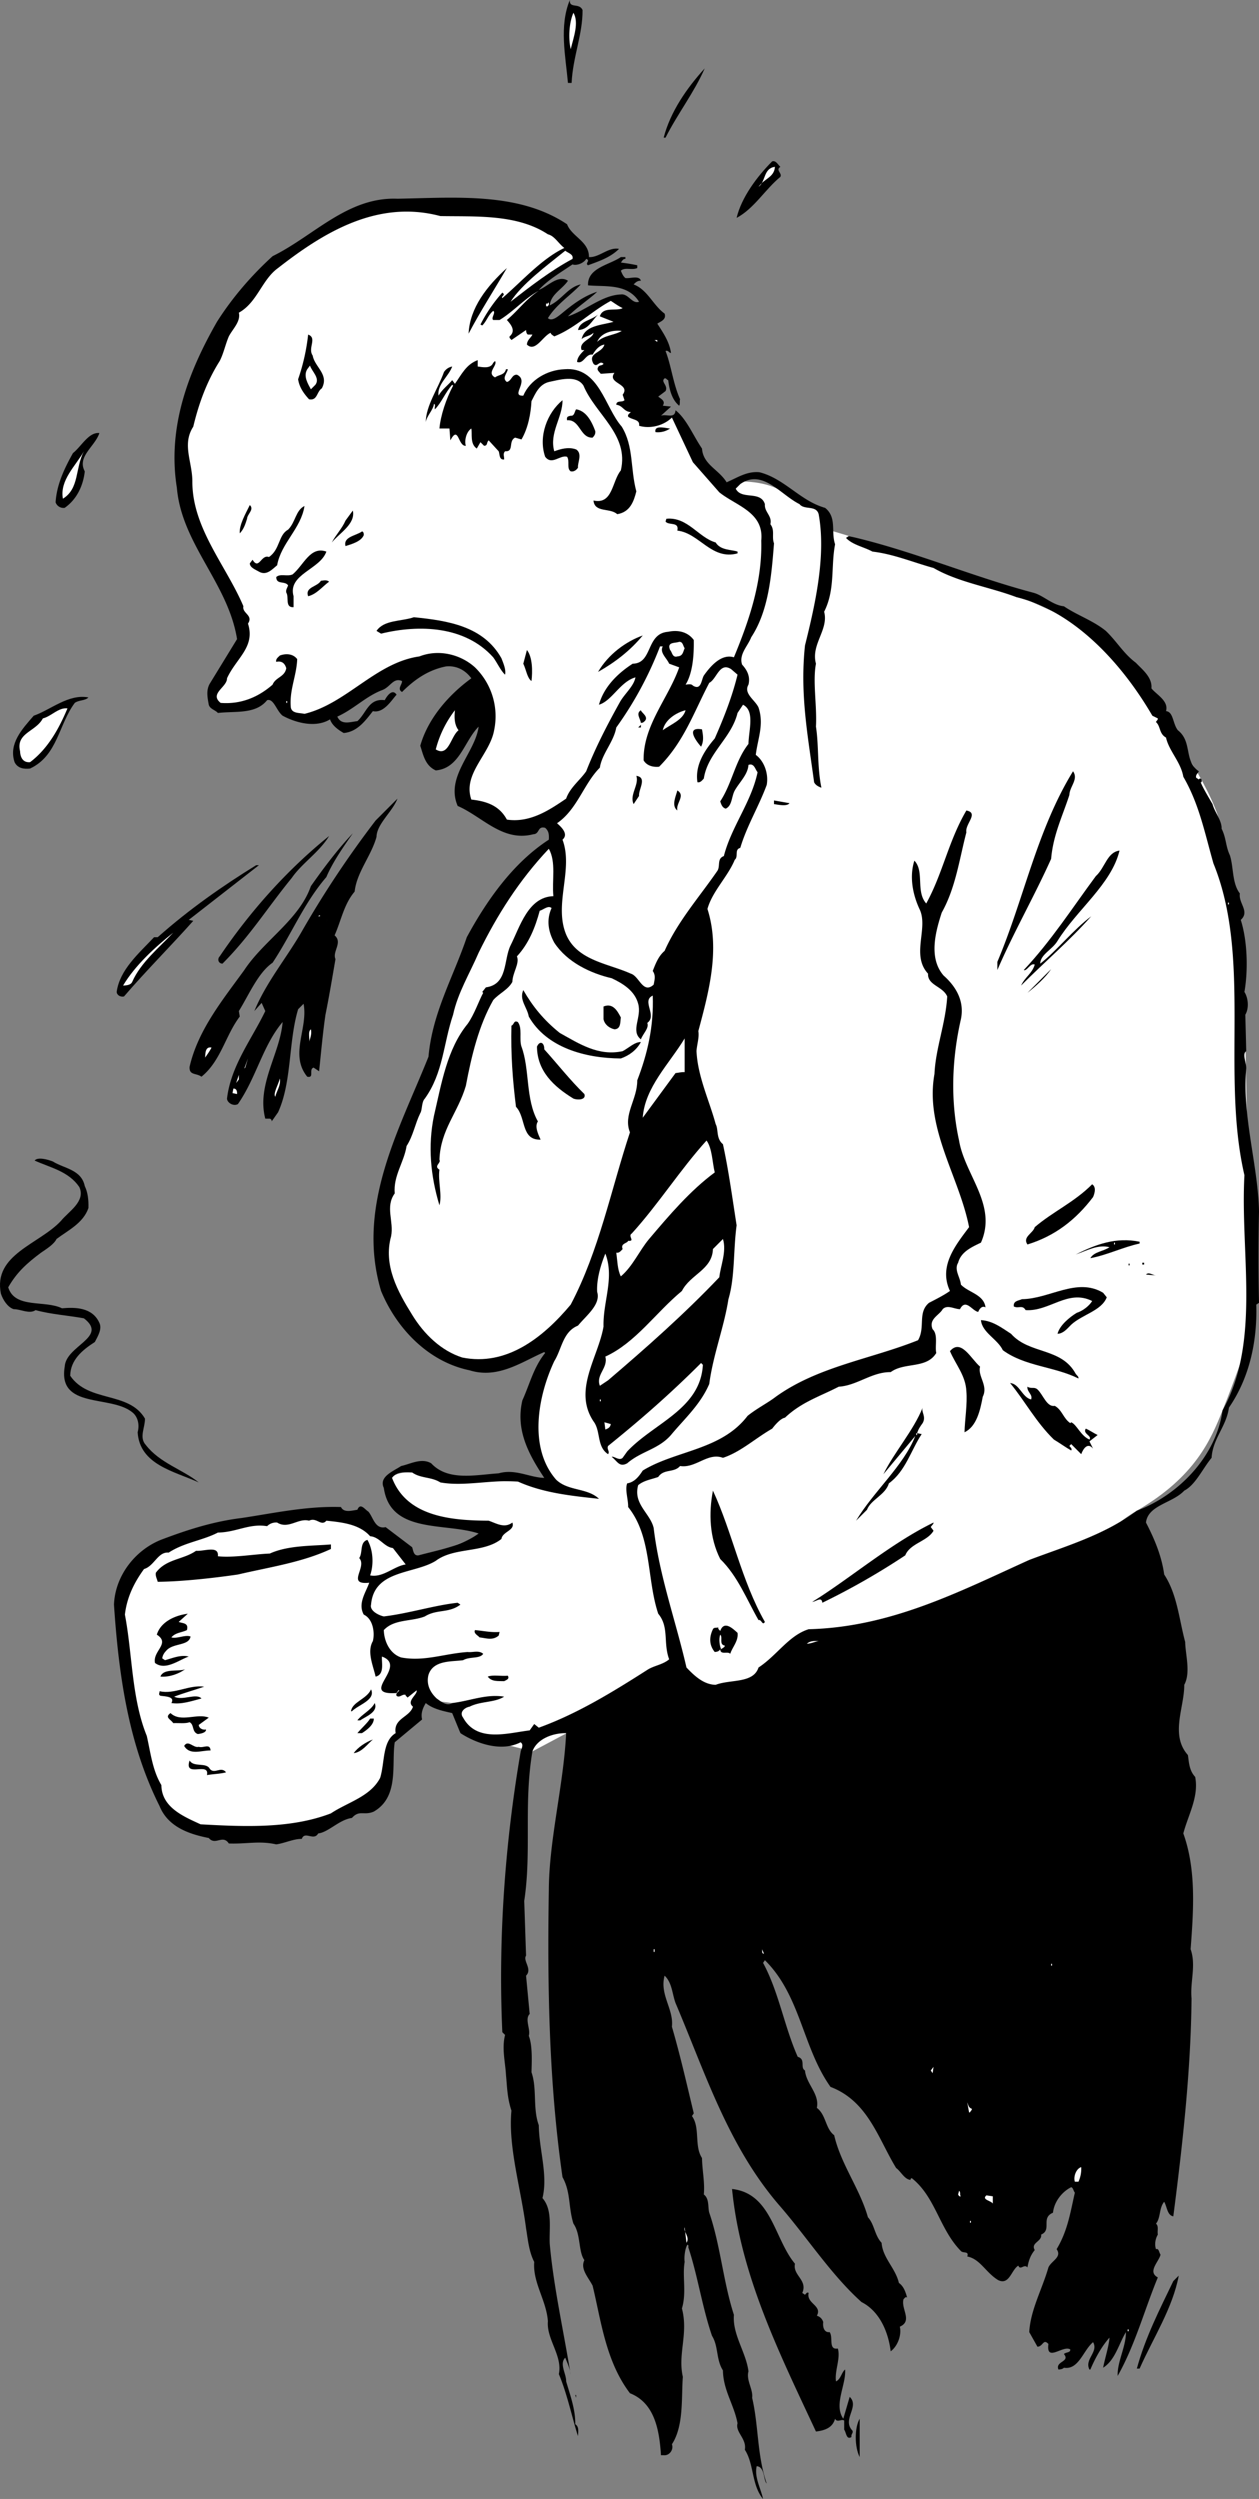 <svg xmlns="http://www.w3.org/2000/svg" width="138.1" height="274.098"><rect width="100%" height="100%" fill="#808080" stroke="none"/><path fill="#fff" d="M79.701 52.898s3.633-.53 6.098 1c2.535 1.47 4.703 1.801 4.703 1.801l.297 2.399s9.535 2.77 16 5.3c6.535 2.47 12.5 5.5 12.5 5.5s12.918 13.985 14.703 22c1.832 7.97 2.5 17.899 2.5 17.899l.297 15.101v23.5s-1.383 4.082-2.7 7.301c-1.265 3.168-2.98 7.281-9.398 11-6.367 3.668-10.402 12.7-10.402 12.7l-31.5 14.5-16.5-5-7.898 4.199-7.899-2-.902-3.301-6.098-.797-8.203-2.102 1-14 8.203 1.7 10.297-4-6.5-.5-5-2.2s-2.43-3.566 1.902-3.398c4.383.117 6.399.898 6.399.898l5.199.102 4 .598s-3.715-5.23-2.7-8.7c.985-3.53 3-7.5 3-7.5l5-26.5 13.602-67.5"/><path d="M63.9 1.098c.024 2.675-1.074 5.175-1.199 8H62.3c-.273-3.024-.973-6.223.203-9.098-.078.973 1.024.273 1.399 1.098"/><path fill="#fff" d="M62.6 5.398c-.274-1.226-.176-2.925.3-4 .626 1.075.024 2.676-.3 4"/><path d="M73.002 15.098H72.8c.727-2.825 2.527-5.426 4.5-7.598-1.172 2.672-2.973 4.973-4.297 7.598M85.6 18.297c-.574.375.226.676 0 1.101-1.676 1.375-2.875 3.477-4.801 4.5.527-2.226 2.227-4.523 3.902-6.199.426-.125.625.375.899.598"/><path fill="#fff" d="M85.002 18.297c-.078 1.176-1.176 1.277-1.8 2.203.824-.625.523-2.027 1.8-2.203"/><path d="M62.201 24.598c.524 1.375 2.426 1.875 2.399 3.601 1.125.074 2.125-1.125 3.3-.902-.976.976-2.273 1.375-3.398 1.8-.375-.222.324-.523-.203-.699-.273.477-1.074.774-1.5.602-1.273.875-2.672 1.672-3.7 2.797.927-.324 2.126-1.723 3.2-1-.672.976-1.875 1.476-2 2.703 1.328-.625 2.027-2.027 3.402-2.3-1.074 1.175-2.675 2.175-3.601 3.698.426.375 1.027-.125 1.5-.5 1.226-1.023 2.426-1.925 3.902-2.398-.676.672-2.176 1.672-3.203 2.7 1.926-.626 3.727-2.325 5.8-2.403.825-.125 1.227 1.078 2 .8-1.273-2.023-3.675-1.624-5.597-1.8-.078-1.922 2.324-2.223 3.598-3.098h.5v.2c-.274-.024-.375.273-.5.398.625.078 1.226.176 1.8.3v.301c-.574.274-1.374-.125-1.8.301.125.274.226.574.5.801.527.074 1.527-.328 1.699.297-.375-.024-.574.176-.797.402 1.524.574 2.125 2.274 3.399 3.2.226.675-.477.874-.801 1.101.625.973 1.324 1.973 1.5 3.2-.176.073-.274-.325-.598-.2.625 1.574.824 3.574 1.598 5.297-.074.176.027.476-.098.703-.777-.625-1.078-1.727-1.203-2.8-.172-.028-.172-.227-.398-.2-.477.375.425.773.101 1.398l-.8.602c.324.273.824.473.5 1l.898.098-1.098 1c.625-.223 1.524.375 1.598-.598 1.226.973 1.926 2.773 2.902 4.2.125 1.773 1.824 2.273 2.7 3.698 1.222-.523 2.222-1.226 3.597-1.101 2.727.676 4.527 3.176 7.203 3.902 1.324 1.074.625 2.574 1.098 4-.473 2.473.027 4.973-1.2 7.399.524 1.976-1.476 3.574-.898 5.699-.375 1.976.125 4.578 0 6.902.324 2.074.125 4.375.598 6.7-.375-.126-.676-.325-.801-.602-.672-5.024-1.574-9.625-1-15 1.125-4.524 2.328-9.824 1.5-14.399-.273-1.023-1.574-.425-2.098-1.101-2.074-1.024-4.074-3.922-6.5-2.2l-.5.5c.625 1.278 2.723.176 3.2 1.7-.075.875.824 1.277.601 2.203.524.672.125 1.375.399 2.098-.274 3.476-.575 7.375-2.5 10.3-.375.977-1.375 1.875-1 3 .523.575.925 1.274.699 2.2-.574.976.726 1.675 1.101 2.5.625 1.875-.074 3.375-.3 5.199.925.676 1.425 2.078 1.199 3.3-.875 2.376-2.176 4.477-2.899 6.903-.675.172-.175.973-.601 1.297-.774 1.875-2.473 3.476-3 5.402 1.426 4.473.125 9.176-1 13.399.125.675-.176 1.574-.2 2.199.126 2.777 1.426 5.476 2.102 8 .324.578.024 1.578.797 2.203.625 2.875 1.027 5.875 1.5 8.898-.375 2.774-.172 5.676-.898 8.102-.477 3.074-1.676 6.074-2.102 9.297-.973 2.277-2.773 3.875-4.2 5.601-1.374 1.575-3.273 1.774-4.8 3.102-.875.473-1.074-.227-1.7-.703.227-.125.825.476 1.2.101l.5-.699c2.926-3.125 8.027-4.625 8.3-9.5l-.198-.199c-3.375 3.375-6.575 6.172-10.2 9.098-.175.375.223.574 0 .902-1.277-.828-.777-2.527-1.601-3.602-2.274-3.425.527-7.023 1.101-10.398-.074-2.727 1.223-5.328.2-8-.477 1.172-.977 2.773-.899 4.2.422 1.374-1.176 2.573-2.101 3.698-1.676.676-1.774 2.575-2.602 3.899-1.773 3.777-2.875 9.476.203 13 1.324 1.277 3.422.875 4.7 2.101-2.977-.324-6.075-.625-8.903-1.898-2.875-.227-5.875.574-8.5.098-.973-.625-2.172-.426-3.098-1.098-.777-.027-1.675-.125-2.199.598 1.625 4.277 6.524 4.676 10.598 4.699.824.277 1.726.875 2.601.203.325.875-1.074.973-1.199 1.797-1.976 1.578-5.176.875-7.203 2.402-2.375 1.473-6.773.973-7.098 4.801-.175.672.825 1.172 1.399 1.297 2.726-.324 5.527-1.223 8.101-1.5l.301.203c-1.277.973-2.578.473-3.902 1.297-1.473.578-3.375.277-4.5 1.5.027 1.176.625 2.578 1.902 3 2.524.477 4.723-.422 7.297-.598.527.074 1.227-.226 1.703.2-.375.574-1.476.273-2.203.699-1.273.176-3.273-.024-3.797 1.601-.277 1.075.223 1.973.899 2.598.523.375 1.125.875 1.699.5 1.926-.223 3.726-1.023 5.699-.7-1.074.677-2.574.477-3.797 1.102-.476.074-1.176.575-.703 1.2 1.527 2.773 4.926 1.675 7.3 1.398l.5-.7.5.403c4.227-1.527 8.126-3.926 12-6.402.727-.426 1.626-.524 2.302-1.098-.676-1.828.023-3.527-1.2-5-1.277-3.828-.675-8.426-3.3-11.703.023-.824-.375-1.922-.102-2.598.828-.125 1.328-.824 1.703-1.402 3.625-2.223 8.625-2.223 11.5-6 1.024-.824 2.223-1.422 3.098-2.098 4.625-3.324 10.426-4.125 15.601-6.199.825-1.426-.074-3.027 1.2-4.101.824-.426 1.625-.825 2.3-1.301-1.277-2.723.625-5.024 2.098-7-1.074-5.524-4.875-10.824-3.797-16.801.125-2.824 1.223-5.523 1.399-8.5-.477-1.125-2.176-1.223-2.102-2.5-1.875-2.023.027-4.922-.898-7-.774-1.625-1.176-3.625-.602-5.398 1.125 1.175.125 3.375 1.3 4.699 1.825-3.324 2.427-6.824 4.403-10.2 1.422.274-.176 1.477 0 2.399-.777 2.977-1.176 6.078-2.703 8.8-.672 2.075-1.473 4.977.203 6.903 1.324 1.172 2.324 2.774 1.899 4.797-.977 4.277-1.176 8.875-.2 13.3.625 3.778 4.223 7.075 2.399 11.2-.973.477-2.176.977-2.5 2.203-.473.774.226 1.574.3 2.399.825.875 2.524 1.074 2.7 2.5-.375-.227-.676.175-.801.5-.672-.125-1.375-1.524-2-.301-.672-.024-1.375-.524-1.898 0-.375.676-1.575 1.074-1.102 2.199.625.578.227 1.875.402 2.602-1.074 1.773-3.476.976-5 2.101-2.074-.027-3.675 1.473-5.699 1.598-2.078 1.074-4.078 1.676-5.902 3.402-.473.074-1.074.774-1.399 1.2-1.875 1.074-3.476 2.574-5.402 3.199-1.672-.625-2.973 1.175-4.7.898-.675.777-1.773.277-2.398 1.203-.777.274-1.574.375-2.199.899-.578 2.074 1.324 3.074 1.7 4.699.624 5.277 2.425 10.176 3.597 15.3.926.977 1.926 1.876 3.203 1.899 1.625-.625 4.125-.125 4.7-1.898 2.023-1.325 3.324-3.524 5.5-4.2 9.023-.226 16.523-4.125 24.199-7.601 4.023-1.524 8.226-2.723 11.8-5.399 4.625-1.726 8.723-6.027 9.399-11 4.226-7.527 1.926-17.226 2.402-25.8-2.578-11.125.824-23.825-3.402-34.2-.973-3.425-1.574-6.527-3.301-9.5-.273-1.625-1.574-2.824-1.898-4.3-.774-.426-.575-1.227-1.102-1.7.027-.125.227-.226.203-.402l-.601-.297c-3.274-5.625-8.477-11.426-14.899-13-2.976-1.125-6.375-1.625-9.101-3.203-2.274-.625-4.375-1.523-6.7-1.797-.976-.527-2.175-.726-2.902-1.5l.3-.203c6.927 1.578 13.325 4.375 20.2 6.203 1.125.274 2.125 1.375 3.402 1.5 1.426.973 3.223 1.574 4.598 2.7 1.227 1.175 1.926 2.472 3.3 3.5.626.675 1.825 1.574 1.7 2.8.527.672 1.926 1.375 1.602 2.5.824.074.726 1.375 1.3 2.098 1.625 1.277.625 3.375 2.301 4.5-.078.176-.375.375-.3.699l.3.203s.024-.125.2-.101c.124.074.124.273.097.398h-.098c.223.578.825 1.578 1.301 2.402.223.875 1.024 1.774 1 2.7.524 1.074.422 1.875.899 2.898.425 1.277.226 3.078 1.101 4.203-.176 1.074 1.125 1.973.098 2.899.726 2.273.824 5.476.402 7.898.422.676.524 1.777.098 2.5l.101 4c-.476.277.024 1.277 0 1.902-.476 5.176 1.325 10.774 1.399 15.7a224.618 224.618 0 0 0 0 10l-.3.199c.124 4.074-.774 8.074-3 11.3-.274 2.075-1.774 3.376-1.9 5.5-.976 1.176-1.773 2.977-3 3.602-1.273 1.375-3.976 1.574-4.199 3.5.926 1.774 1.723 3.672 2 5.7 1.426 2.175 1.625 4.874 2.301 7.398.024 1.375.625 3.375-.101 4.699.023 2.477-1.575 5.477.398 7.703.125.774.125 1.672.8 2.399.427 2.175-.773 4.175-1.3 6.199 1.426 3.976 1.125 8.375.8 12.699.626 1.777-.073 3.578.102 5.402-.074 7.875-.976 15.973-2 23.899-.675-.125-.675-1.024-1-1.598-.574.672-.375 1.774-.902 2.399.328.273.125.773.203 1.199-.277.476-.375 1.074-.203 1.601.328-.125.328.375.5.598-.172.777-1.473 1.875-.297 2.5-1.476 3.578-2.476 7.375-4.402 10.8-.074-1.523.926-3.222.902-4.8-.777 1.277-1.176 3.078-2.5 3.902.223-1.125.625-2.324.7-3.3-.876.976-1.575 2.273-2.102 3.5h-.098c-.578-1.125 1.024-1.926.399-3-1.075.875-1.575 3.074-3.2 2.8-.175.176-.375.176-.601.2-.375-.926 1.324-.825.601-1.7.223-.226.723-.125.7-.5-.774-.527-2.676 1.473-2.399-.601-.578-.625-.578.277-1.203.3l-.898-1.601c.125-2.422 1.425-4.723 2.101-7.098.324-.726 1.524-1.125.899-2 1.226-2.027 1.523-4.125 2-6.199-.176-.226-.176-.527-.399-.601-.976.476-1.875 1.574-2 2.8-1.375.575-.078 1.875-1.3 2.399.124.777-1.176.875-.7 1.699-.476.578-.676 1.176-.8 1.902-.376-.425-.778.375-1-.199-.778.473-.977 2.172-2.2 1.598-1.375-.824-1.976-2.324-3.402-2.598.226-.625-.473-.328-.7-.601-2.374-2.426-2.773-5.926-5.398-8-.078.074-.176.074-.101.199-.676-.024-1.075-.926-1.602-1.301-1.973-3.223-3.074-7.324-7.2-8.898-3.073-4.325-3.273-10.024-7.198-13.899l-.2.297c1.723 3.176 2.325 6.977 3.801 10.3.922.278.223 1.177.797 1.5.125 1.477 1.625 2.575 1.3 4.102 1.028.774.927 2.274 1.903 3 .723 3.176 2.824 5.875 3.7 9 .722.774.722 1.973 1.5 2.801.124 1.672 1.523 2.774 1.898 4.399.527.375.726.976.902 1.601-.176-.125-.277.074-.402.2-.274 1.074 1.027 2.374-.399 3 .223.972-.277 2.175-1 2.699-.277-2.227-1.277-4.426-3.199-5.399-3.375-3.027-5.976-7.125-9.101-10.703-5.575-6.523-8.075-14.523-11.301-22.098-.375-1.027-.375-2.226-1.2-3-.574 2.075 1.024 3.676.801 5.598.926 3.176 1.625 6.277 2.399 9.5l-.2.3c.926 1.278.227 3.278 1.102 4.602.024 1.375.324 2.676.2 4 .624.473.425 1.375.597 2 1.227 3.575 1.527 7.575 2.703 11.2-.176 2.175 1.324 4.074 1.598 6.199-.274.976.527 1.976.402 2.902.723 3.074.524 6.274 1.598 9.399-.375-.325-.176-1.825-1.098-1.899-.277 1.172.422 2.375.7 3.598-1.278-1.524-.977-3.824-2-5.399.222-1.226-1.075-1.925-.801-2.902-.375-2.023-1.575-3.625-1.602-5.797-.773-1.226-.473-2.625-1.2-3.8-1.073-3.126-1.573-6.626-2.597-9.7.024-.226.024-.226-.101-.3-.274.472-.375 1.374-.301 1.898-.274 1.574.226 3.375-.301 5.101.727 2.774-.473 4.973.102 7.5-.176 2.274.125 5.375-1.2 7.399.223.574-.277 1.277-.902 1.199h-.297c-.176-2.723-.676-5.723-3.402-6.797-2.676-3.527-3.176-8.027-4.098-11.8-.476-.926-1.375-1.825-.902-2.801-.676-.926-.375-2.825-1.2-4-.574-1.825-.273-3.426-1.199-5.102-1.476-10.223-1.675-20.824-1.5-31.5.024-5.523 1.625-11.523 1.899-17.2-1.375-.023-3.176.575-3.7 2-.976 5.778-.074 10.977-.898 16.403l.2 6c-.376.574.722 1.473 0 2.2l.398 4.199c-.574.574.125 1.675-.098 2.398.422 1.078.324 2.875.297 4 .625 1.777.125 3.977.8 5.8.028 2.677 1.028 5.477.403 8 1.125 1.278.723 3.278.797 5 .426 4.778 1.527 9.575 2.3 14.403-.073-.726-.374-1.328-.597-1.902-.676.676.125 1.777.098 2.601.426 1.473 1.027 3.075 1 4.7.426.273.324.773.3 1.3-.574-1.726-1.175-4.625-2.101-6.8.426-2.024-1.375-3.825-1.2-5.801-.175-2.324-1.675-4.223-1.5-6.5-.573-1.125-.675-2.324-.898-3.7-.574-4.425-1.976-8.925-1.601-12.898-.473-1.426-.473-2.625-.598-3.902-.078-1.426-.476-2.926-.101-4.399l-.301-.3c-.473-10.426.324-20.926 2-30.7.027-.324.426-.824 0-1.101-2.074 1.074-4.774.176-6.598-1l-.902-2.2c-.973-.226-2.074-.425-2.899-1.101-.277.477-.574 1.078-.402 1.8l-3 2.5c-.375 2.376.527 5.977-2.297 7.602-1.078.473-1.578-.226-2.402.7-1.375.175-2.574 1.574-3.7 1.699-.476.875-1.476-.324-1.8.601-.875-.027-1.875.473-2.801.598-1.875-.422-3.273-.023-5.2-.098-.675-1.027-1.472.274-2.198-.601-2.176-.426-4.477-1.223-5.399-3.5-3.375-6.723-4.476-14.223-5-22.098.125-3.227 2.422-6.125 5.399-7.203 2.726-1.024 5.523-1.922 8.601-2.297 3.524-.527 7.125-1.328 10.899-1.203.324.676 1.226.375 1.8.3.325-.824.825-.023 1.2.2.523.578.726 1.976 1.898 1.703l2.902 2.2c.125.273.125.972.7.898 2.324-.625 4.726-1.024 6.601-2.399-3.676-1.226-9.676.074-10.402-5-.574-1.226 1.027-1.824 1.902-2.402 1.024-.223 2.223-.922 3.297-.297 1.828 1.973 4.828 1.273 7.402 1.098 1.825-.524 3.426.476 5 .5-1.675-2.524-3.175-5.223-2.402-8.5.828-1.825 1.227-3.625 2.5-5.2l-.098-.101c-2.476 1.078-5.074 2.976-8.199 2-4.476-.922-7.976-4.524-9.703-8.7-2.773-9.324 2.027-17.722 5.203-25.699.422-4.824 2.723-8.726 4.2-13.101 2.124-3.922 5.023-8.125 9-10.7.023-.523.023-.925-.403-1.3-.875-.223-.574.676-1.297.703-3.375.875-5.578-1.926-8.3-3.102-1.376-3.226 1.925-5.824 2.3-8.699-1.578 1.574-2.078 4.574-4.703 4.801-1.172-.527-1.375-1.727-1.7-2.703.825-2.922 3.028-5.524 5.602-7.399-.675-.925-1.675-1.425-2.8-1.3-1.875.375-3.375 1.375-4.801 2.8-.574-.324.027-.824 0-1.199-.973-.426-1.274.676-2.2 1-1.773.676-3.074 2.074-4.898 2.899.422.976 1.422.574 2.2.5 1.023-.926 1.222-2.524 3-2.301.222-.422.824-1.324 1.3-.598-.476.473-1.375 2.074-2.601 1.801-.774.973-1.676 2.273-3.2 2.398-.574-.324-1.277-.824-1.5-1.5-1.574.977-3.777.375-5.199-.398-.676-.527-.976-1.926-1.703-1.703-1.273 1.578-3.473 1.176-5.398 1.402-.274-.324-.875-.426-1-.902-.176-.922-.274-1.625.101-2.297l3-4.902c-.976-6.125-6.078-10.426-6.601-16.598-1.075-6.727 1.324-12.828 4.398-18.203 1.727-2.723 3.828-5.125 6.102-7.2 4.523-2.222 8.226-6.523 13.699-6.3 6.527-.125 13.324-.723 18.601 2.8"/><path fill="#fff" d="M60.1 25.7c.726.175 1.125.972 1.8 1.5-2.476 1.175-4.675 3.675-6.8 5.5-.176-.227.426-.325 0-.602a16.255 16.255 0 0 0-2.399 3.5l.2.101c.523-.527.625-1.125 1.199-1.601.324.175-.274.777 0 1h.699c1.527-.926 2.828-2.426 4.3-3.2-1.374.875-2.273 2.176-3.5 3.2.427.476 1.028 1.175.302 1.8-.075.176.125.274.199.399l1.601-1.098c.024.176.024.375.2.5h.5c-.176.375-.575.574-.602 1.098.926.875 1.727-.922 2.602-1.297.023.172.226.273.398.398 2.328-.925 4.027-2.726 6.203-3.898.422.273.824.574 1.297.797-.672.375-2.172-.223-2.5.902l1.5.598c-1.273.375-3.172.375-3.5 1.902.328-.324.926-.324 1.3-.699-.073.672-1.675.973-1.3 1.898h.3c-.374.375-.773.774-.8 1.301.727.274.926-.926 1.703-.8.324-.524.723-1.024 1.297-1.102-.273.976-1.875.875-1.2 2.101.427.477.626-.425 1.102 0-.175.274-.476.075-.601.399-.176.277.125.476.3.703l1.5-.102c-.874 1.176 1.825 1.176.899 2.399l.203.601c-.277.274-.875-.023-.902.5.726.075.824.774 1.601.801-.175.176-.375.274-.3.5.425.375 1.324.274 1.199 1 1.226.375 2.726-.027 3.601-.902l2.301 4.902L78.901 54c1.824 1.473 4.925 2.172 4.601 5.297.125 4.578-1.375 8.875-3 12.8-1.375-.425-2.578.977-3.3 2-.278.477-.278 1.676-1.2 1.102-.176-.226-.578-.125-.8-.101.824-1.325.925-3.426.898-4.899-.676-.926-1.774-1.125-2.801-.902-2.473.176-1.672 3.476-3.898 3.5-1.676 1.078-3.176 2.578-3.7 4.5 1.426-.422 2.325-2.524 4-3-.175.976-1.175 1.777-1.699 2.703-1.375 2.473-2.676 4.973-3.703 7.598-.672.976-1.773 1.777-2.2 3-1.874 1.277-3.972 2.675-6.5 2.3-.874-1.625-2.374-2.023-3.898-2.199-.976-2.824 2.024-4.926 2.5-7.601a7.496 7.496 0 0 0-2.101-6.899c-1.574-1.426-3.973-2.027-6.098-1.199-4.777.672-7.976 5.172-12.601 6.297-.575-.125-1.375-.024-1.5-.7-.176-1.925.625-3.425.699-5.3-.473-.625-1.274-.625-1.899-.399-.175.176-.476.375-.402.7.527-.125.926.074 1.102.699-.176.976-1.176.976-1.5 1.8-1.575 1.376-3.477 2.176-5.7 2-1.277-1.023.723-1.722.7-2.699 1.023-2.226 3.125-3.425 2.3-6 .625-.925-.675-1.125-.5-1.898-1.875-4.426-5.574-8.527-5.601-13.602.027-2.226-1.176-4.125.101-6.101.625-2.625 1.524-5.024 2.899-7.2.426-.824.625-1.824 1-2.699.426-.824 1.324-1.625 1.101-2.601 2.024-1.125 2.524-3.625 4.301-4.899 5.024-3.925 10.922-7.523 17.797-5.699 3.926.074 8.426-.226 11.8 2"/><path fill="#fff" d="M62.799 28.398c-2.375 1.274-4.574 2.977-6.797 4.7 1.223-1.926 3.922-3.926 6-5.598.324.273.922.375.797.898"/><path d="M51.4 36.598c.126-2.825 2.024-5.223 4.2-7.2-1.375 2.375-2.875 4.676-4.2 7.2"/><path fill="#fff" d="M60.1 33.2h.101v.3H60.1v-.3m-.2.097h.2v.3h-.2v-.3"/><path d="M65.6 34.5c-.676.672-1.074 1.672-2.2 1.7.227-1.028 1.426-1.028 2.2-1.7"/><path fill="#fff" d="M68.201 36.297c-.777.476-1.976.476-2.699 1.203.422-1.027 1.723-1.328 2.7-1.203"/><path d="M34.299 39c.227 1.273 1.828 2.074 1 3.598-.574.375-.473 1.375-1.398 1.199-.575-.625-1.075-1.324-1.2-2.2A22.386 22.386 0 0 0 33.8 36.7c1.027.375-.074 1.473.5 2.301"/><path fill="#fff" d="m72.1 37.5-.301-.203h.3zm0 0"/><path d="M52.4 40.2c.524.073 1.426.273 1.7-.403l.199-.2c.328.477-.973 1.278 0 1.801.426-.324 1.027-.226 1.203-.898h.2c-.075.473-.676.973-.102 1.398.527-.125.527-.824 1.101-.8 1.426.675-.777 2.375.7 2.3.726-1.726 2.625-2.824 4.5-2.898 3.824-.328 4.425 4.172 6.3 6.297 1.325 2.176.926 4.578 1.598 7.101-.273 1.075-.672 2.274-2.098 2.5-.777-.726-2.476-.125-2.601-1.5 2.125.477 2.027-2.125 3-3.3.926-3.926-2.774-6.125-4.098-9.301-.777-1.223-2.676-.625-3.8-.399-1.075.274-1.477 1.274-1.903 2.102-.074 1.375-.375 2.973-1.098 4.2l-.699-.2c-.777.375-.078 1.574-1.101 1.5-.274.273-.075.574-.102.898-.574.075-.473-.625-.598-.898L53.6 48.297c-.274.277-.074.578-.5.601l-.4-.398-.402.7c-.773-.528-.473-1.626-.598-2.2-.574.375-.777 1.375-.601 1.898-.875.075-.774-2.324-1.7-.601L49.3 47h-1.098c.125-1.426.723-3.227 1.5-4.703l-.101-.098c-.774.875-1.176 1.973-1.899 2.7-.074-.227.125-.524-.101-.602-.074.676-.774 1.277-.899 2 .024-1.824 1.325-3.625 2-5.5.223-.324.524-.524.899-.598-.375 1.074-1.676 1.973-1.5 3.2.426-.727 1.027-1.126 1.5-1.7l.3.399c.727-1.024 1.227-2.125 2.5-2.598v.7"/><path fill="#fff" d="m34.6 42.2-.5.5c-.274-.528-.875-1.427-.399-2.2l.301-.402c.223.675 1.125 1.375.598 2.101"/><path d="M61.701 43.898c.024 1.875-1.476 3.575-.902 5.602.625-.227 1.527-.527 2.402-.203.723.476.125 1.476.2 2-.176.277-.477.476-.801.402-.473-.324-.074-1.125-.399-1.601-.777-.223-1.675.976-2.402 0-.773-2.223.227-4.825 1.902-6.2"/><path d="M65.299 47.297c.027.277-.074.476-.297.703-1.375.074-1.375-2.027-2.8-1.902-.075-.426.124-.426.398-.5.426.074.426-.524.601-.7 1.125.176 1.723 1.375 2.098 2.399M73.502 47a2.346 2.346 0 0 1-1.601.398c-.176-.824 1.125-.425 1.601-.398m-62.602.5c-.476 1.473-2.476 2.574-1.601 4.2-.172 1.573-.875 3.073-2.2 4a.91.91 0 0 1-1-.602c.126-2.024 1.028-3.825 1.903-5.399.922-.726 1.723-2.324 2.899-2.199"/><path fill="#fff" d="M9.201 49.5c-.976 1.875-.476 4.074-2.3 5.2-.375-2.028 1.425-3.626 2.3-5.2"/><path d="M27.1 56.898c-.176.575-.375 1.176-.801 1.602-.074-.926.625-2.125 1.102-3.102.523.477-.274.977-.301 1.5m6.3-1.398c-.374 2.473-2.574 4.074-3 6.5-.574.473-1.175 1.172-2 .7-.374-.227-.976-.427-1-.903l.301-.399c.723 1.176.926-.625 1.801-.3 1.223-.825 1.024-2.426 2.098-3 .824-.825.824-2.125 1.8-2.598m3 4c.426-.828 1.126-1.527 1.5-2.402L38.702 56c.325 1.473-1.476 2.473-2.3 3.5m42.1 0c.524.875 1.723.773 2.399 1v.2c-2.875.773-4.176-2.227-6.602-2.5.227-1.028-.973-.528-1.297-1l.098-.302c2.324-.226 3.527 2.075 5.402 2.602M39.9 58.7c-.273.675-1.273.972-2 1.198-.273-1.023 1.126-1.125 1.801-1.601.125-.024.223.176.2.402M35.799 60.5c-.672 1.973-4.273 2.473-3.598 4.898v1.2c-.976.074-.476-1.125-.8-1.598-.075-.328.125-.527.199-.8-.375-.528-1.274-.028-1.301-.903.426-.422 1.227-.024 1.8-.297 1.227-1.027 1.927-3.125 3.7-2.5m.301 3.297c-.774.578-1.375 1.375-2.301 1.601-.375-1.023 1.027-1.023 1.402-1.699.325-.027.625-.125.899.098M55.002 72.2c.223.573.524 1.273.399 1.8-.477-.426-.875-1.328-1.301-1.902-3.074-3.426-8.074-3.625-12.301-2.598l-.5-.3c.828-1.227 2.727-1.028 4.102-1.5 3.726.374 7.625.972 9.601 4.5m15.5-2.5c-1.375 1.675-3.078 2.972-4.902 4 1.125-1.927 3.027-3.325 4.902-4"/><path fill="#fff" d="M75.1 71.098c-.176.375-.176.875-.801.902-.574.172-.574-.527-.797-.703-.375-.922.524-.723 1-.899.422-.023.422.477.598.7"/><path fill="#fff" d="M72.701 70.898c-.375.676.426 1.274.7 1.899l1.101.402c-1.176 3.375-3.976 6.375-3.902 10.2.324.574 1.027.773 1.699.699 2.727-2.723 3.828-6.024 5.5-9.2.828-.425 1.125-2.324 2.402-1.5l.7.602c-.575 2.375-1.477 4.672-2.5 7-1.176 1.375-2.176 2.973-1.899 4.797.324.078.524-.223.7-.399.425-2.824 3.023-4.425 3.699-7.199l.601-.902c1.324.676.625 2.777.598 4.3-1.473 1.876-1.774 4.278-3.098 6.301.125.375.223.676.598.801.726-.324.625-1.324 1-2 .527-.926 1.426-1.726 1.5-2.8.625-.227.726.476 1 .8-.676 3.274-2.875 5.973-3.7 9.2-.773.273-.374 1.074-.699 1.601-1.976 2.875-4.375 5.574-5.8 8.797-.676.578-.977 1.375-1.301 2.203.324.473.226.875.101 1.5-1.175 1.074-1.574-.926-2.5-1.203-2.476-1.125-5.875-1.422-7.101-4.297-1.375-3.328.824-7.125-.399-10.402.723-.625-.175-1.426-.601-1.801 2.226-1.524 2.926-4.324 4.699-6.098.227-1.527 1.527-2.824 1.8-4.402a39.407 39.407 0 0 0 4.802-8.899h.3"/><path d="M58.299 74.7c-.473-.325-.574-1.227-.898-1.903l.398-1.5c.625.777.625 2.375.5 3.402M9.701 76.5c-.375.375-1.074.273-1.5.598-1.777 2.375-1.875 5.777-4.902 7.199-.672.078-1.375-.024-1.7-.7-.675-2.023.825-3.624 2.102-5.097 1.825-.625 3.825-2.426 6-2"/><path fill="#fff" d="M31.4 76.898h.102v.2h-.101v-.2M7.4 77.7c-.874 2.073-2.074 4.374-4.101 5.898-.773.074-1.074-.524-1.098-1.2-.476-2.023 1.723-2.125 2.5-3.601.926-.223 1.723-1.223 2.7-1.098m42.898 2.399c-.875.675-1.074 2.976-2.5 2.101a11.885 11.885 0 0 1 2.102-4.3c-.075.773-.075 1.574.398 2.199"/><path d="M70.6 79.2c-.074.073-.176.073-.301.097-.074-.524-.574-1.024 0-1.399.027.274 1.027.774.3 1.301"/><path fill="#fff" d="M75.201 77.898c-.277 1.075-1.675 1.575-2.5 2.2.223-1.125 1.426-1.926 2.5-2.2"/><path d="m70.002 79.797.297-.297v.297zm7 .203c.125.672.223 1.273-.101 1.898-.477-.523-1.774-2.226.101-1.898m40.297 7.2c-.773 2.374-1.773 4.374-2 7-1.773 3.972-4.172 8.175-5.898 12.198v-.898c2.925-6.926 4.324-14.426 8.3-20.902.625.875-.375 1.675-.402 2.601m-47.199.098-.598.902c-.476-1.027.625-2.125.297-3.101 1.227.175.227 1.476.3 2.199m4.2 1.601c-.672-.523-.172-1.523 0-2.199.926.574-.172 1.375 0 2.2m-30.098-1.801-.101.101.101-.101m-2.902 4.699c-.574 2.078-2.172 3.875-2.398 6-1.176 1.375-1.477 3.176-2.2 4.8.926.778-.277 1.778.098 2.602-.375 2.176-.672 3.973-1.098 6.098-.277 1.875-.476 4.078-.699 6.203l-.601-.402c-.575.175.125 1.175-.7 1-1.976-2.426.125-5.325-.402-8l-.598.601c-1.074 3.574-.675 7.973-2.199 11.301l-.703 1a.26.26 0 0 0-.297-.3H29.1c-.973-3.727 1.625-7.126 1.902-10.602-2.176 2.574-2.875 6.074-4.902 9-.473.277-1.176-.125-1.2-.598.426-3.625 2.727-6.527 4.2-9.602l-.4-.898-.8.898c1.324-3.226 3.625-5.925 5.3-8.898a110.63 110.63 0 0 1 8-12l2.399-2.402c-.574 1.476-2.274 2.777-2.3 4.199M86.6 88.098c-.274.375-1.176.175-1.7.101v-.402l1.7.3M35.799 96.2c-2.473 2.874-3.773 6.175-5.898 9.398-1.575 1.074-2.575 3.476-3.7 5.3l.098.602c-1.574 2.074-2.074 4.875-4.2 6.598-.573-.426-1.374-.125-1.3-1.098.926-4.027 3.625-7.328 6-10.602 2.125-3.226 6.027-5.523 7.3-9.199 1.427-2.027 2.927-4.027 4.602-5.8-.875 1.273-2.175 3.074-2.902 4.8M36.1 91.7c-1.074 1.773-2.973 2.972-4.098 4.597-2.676 3.277-4.578 6.375-7.601 9.402-.477-.027-.575-.527-.301-.8 3.324-4.926 7.426-9.524 12-13.2"/><path fill="#fff" d="M60.701 98.297c-2.777.078-3.675 3.375-4.699 5.402-.777 1.574-.277 4.274-2.703 4.598l-.398.5.101.101c-.476.875-.976 2.375-1.703 3.399-2.273 2.777-2.875 6.578-3.7 10.101-.675 3.274-.374 6.575.602 9.801.325-1.125-.175-2.625 0-3.902-.675-.422.223-.723 0-1.098.125-3.324 2.024-5.125 2.899-8.101.625-3.325 1.426-6.625 3-9.399.625-.726 1.625-1.125 2.101-2 .024-1.027.825-2.027.5-2.8 1.325-1.426 2.024-3.227 2.5-5 .426-.126.926-.626 1.301-.301-.578 1.277-.375 2.574.297 3.8 1.426 2.176 4.027 3.375 6.3 3.899 1.227.578 2.528 1.375 2.903 2.8.422 1.477-.875 2.977.297 3.903.227-.625.926-1.227.703-1.8 1.125-.825-.676-2.427.598-3 .125 3.374-.574 6.374-1.7 9.3.024 2.074-1.574 3.773-.8 5.7-2.074 6.273-3.375 12.972-6.5 18.898-3.074 3.675-7.074 6.777-11.899 5.8-2.277-.726-4.175-2.523-5.5-4.699-1.574-2.527-3.175-5.426-2.3-8.601.324-1.625-.676-3.223.398-4.7-.172-1.925 1.027-3.425 1.3-5.199.727-1.125.927-2.426 1.5-3.601.227-.325.126-1.223.5-1.598 2.028-2.828 2.028-6.027 3.102-9.203.524-2.422 1.825-4.524 2.801-6.797 2.024-4.125 4.422-7.926 7.7-11.402.824 1.476.324 3.476.5 5.199"/><path d="M116.002 103.2c-.578.972-1.875 1.472-1.902 2.5 1.824-1.427 3.625-3.727 5.601-5.2-2.476 2.773-5.074 4.973-7.699 7.598.422-.926 1.223-1.325 1.5-2.301-.476-.223-.875.777-1.203.601 3.027-3.226 5.328-6.824 7.902-10.3 1.024-.926 1.223-2.625 2.598-2.801-.875 3.676-4.672 6.476-6.797 9.902m-95.301-2.301.5.102c-2.375 2.672-5.175 5.473-7.601 8.297-.375.078-.774-.125-.801-.5.328-2.422 2.426-4.223 4.102-6h.398c3.527-3.125 7.125-5.625 10.8-7.899h.302l-7.7 6"/><path fill="#fff" d="M134.701 99h.098v.2h-.098V99M35.1 100.5h-.2s.126-.125.2-.102v.102m.8.297-.101.5.102-.5m-16.899 1.5c-1.476 1.578-3.578 3.277-4.5 5.402-.176.375-.676.375-.902.399h-.098c1.324-2.223 3.524-4.223 5.5-5.801"/><path d="m112.701 108.898 2.598-2.601c-.574.875-1.672 1.875-2.598 2.601M61.4 113.297c2.126 1.176 4.227 2.578 6.899 2 .625-.324 1.328-1.024 2-1-.473.875-1.273 1.476-2.2 1.8-3.972-.023-8.175-1.222-10.097-4.597-.176-1.027-1.078-1.828-.601-2.902 1.023 1.777 2.226 3.277 4 4.699m6.699-1.699c-.074.476.027 1.277-.7 1.3-.574-.125-1.074-.523-1.199-1.101v-1.399c1.024-.425 1.524.477 1.899 1.2m-10.899 3.199c.926 2.476.426 5.777 1.801 8.203-.375.574.024 1.375.297 2-2.172.074-1.574-2.426-2.7-3.602-.374-3.023-.573-5.726-.5-8.898.325-.125.227-.625.7-.402.527.675.125 1.875.402 2.699"/><path fill="#fff" d="M33.9 114.297c.126-.324-.175-1.125.2-1.399.125.477-.074.977-.2 1.399m41.2 3.301c-.375-.024-.676.074-1 .101l-3.598 4.899c.223-3.325 2.922-5.926 4.598-8.7v3.7"/><path d="M59.701 115.098c1.426 1.574 2.825 3.375 4.399 4.902.226.672-.774.672-1.2.5-2.175-1.328-3.976-3.027-4-5.703.325-.723.825-.422.801.3"/><path fill="#fff" d="M23.201 114.898c-.175.375-.476.774-.699 1.102.024-.527.024-1.227.7-1.102m3.597 2.302.402-1.102-.3 1zm-.899 1.597.301-.899v.5zm4.301 1.5c-.277-.324.325-1.324.5-2 .125.777-.375 1.375-.5 2M26.002 120l-.5-.102.098-.5c.324-.023.426.274.402.602m52.398 8.598c-2.675 1.976-4.976 4.675-7.199 7.3-1.074 1.274-1.777 2.977-3.101 4.102-.375-.727-.375-1.727-.5-2.602.324.075.527-.226.699-.398-.273-.625.527-.625.602-.902.824.074-.075-.524.398-.801 2.926-3.223 5.328-7.024 8.203-10.2.625.876.625 2.376.899 3.5"/><path d="M9.299 130.098c.328.675.426 1.476.402 2.402-.574 1.672-2.277 2.473-3.5 3.398-.277.575-1.074 1.075-1.699 1.5-1.578 1.176-2.676 2.176-3.601 3.801.726 2.375 4.023 1.375 5.898 2.301 1.426-.125 3.328-.125 4.102 1.598.324.675-.176 1.476-.5 2.101-1.375.875-2.676 1.973-2.7 3.7 2.024 2.976 6.426 1.675 8.2 4.699.023.976-.676 2.074.101 2.902 1.524 1.973 4.024 2.672 5.797 4.098-2.672-1.223-6.473-1.926-6.7-5.5.227-.825.028-1.723-.597-2.2-2.375-1.925-8.176-.324-7.402-5 .125-2.324 4.824-3.226 2.101-5.3-1.777-.325-3.574-.426-5.3-.899-.676.473-1.676-.125-2.399-.101-.676-.223-1.176-1.024-1.402-1.7-.875-4.324 4.226-5.425 6.601-8 .825-1.023 2.723-2.125 2-3.699-1.175-1.726-3.175-2.125-4.902-2.902.328-.422 1.426-.125 2 .101 1.227.774 3.125.875 3.5 2.7m110.601 1.199c-1.874 2.476-4.175 4.277-7.199 5.203-.574-.828.625-1.227.801-1.902 2.024-1.723 4.324-2.723 6.297-4.7.426.274.328.875.102 1.399"/><path fill="#fff" d="M78.9 140.098c-3.874 4.074-8.074 7.777-12.199 11.3L65.8 152c-.473-1.227.926-1.926.602-3.203 3.324-1.524 5.523-4.824 8.398-7.2.926-1.824 3.328-2.324 3.402-4.597l1.098-1.102c.426 1.375-.273 2.977-.398 4.2"/><path d="M125.002 136.398c-1.777.375-3.578 1.274-5.402 1.602.426-.727 1.426-.727 2.101-1.203-1.277-.324-2.476.375-3.699.8 2.223-1.124 4.422-1.925 7-1.398v.2"/><path fill="#fff" d="M122.201 136.297h.098v.203h-.098v-.203"/><path d="M125.299 138.5h.203v.2h-.203v-.2m-1.5.098h.102v.199h-.102v-.2m3 1.301-1.098-.101c.325-.324.723.078 1.098.101m-5.399 2.399c-.574 1.476-2.675 1.875-3.898 3-.476.476-.875.976-1.5 1 .223-.922 1.324-1.824 2.098-2.297.726-.227 1.426-.828 1.699-1.3-2.672-1.325-4.672 1.175-7.297 1-.375-.626-.777-.126-1.3-.403-.075-.625.523-.625.898-.797 3.027-.027 6.027-2.426 8.902-.703l.399.5m-10.501 4c2.024 2.277 5.524 1.476 7.102 4.402.125.176.324.274.297.5-2.672-1.324-5.875-1.324-8.297-3.101-.578-1.223-2.277-1.926-2.402-3.301 1.324.078 2.324.875 3.3 1.5m-3.398 3.601c-.277 1.075.922 2.075.297 3.301-.273 1.473-.672 3.274-2 3.899.027-1.325.328-3.125.203-4.5-.078-1.723-1.176-2.926-1.8-4.399 1.222-1.426 2.324.875 3.3 1.7m5.598 3.601c.226-.527-.473-.828-.399-1.402.426.277.723-.024 1.098.3.625.575 1.027 1.977 1.902 1.801.825.473.926 1.375 1.7 1.899l.101-.098c.625.273 1.024 1.473 2 1.898.324-.425-.777-.625-.402-1.199.426.176.824.473 1.3.7l-.898.699.399.8c-.575-.726-1.075-.023-1.301.602l-1.098-1.102-.203.2c.125.175.328.277.203.5-.578-.325-1.277-.825-1.902-1.2-1.973-1.925-3.176-4.226-4.801-6.199 1.027.074 1.328 1.574 2.3 1.801"/><path fill="#fff" d="M65.799 153.5h.102v.2h-.102v-.2"/><path d="M101.201 156.098c-.277.375-.476.675-.601 1.101l.5.098c-1.176 1.777-1.774 4.078-3.598 5.402-.375 1.274-1.976 1.774-2.402 2.899l-1.2 1.199c1.926-3.223 5.227-6.024 6.5-9.297l-3.5 4.2c1.126-2.325 3.325-4.825 4.301-7.302-.175.477.426.977 0 1.7"/><path fill="#fff" d="M67.002 156.2c-.078.374-.277.472-.601.597l-.102-.797.703.2m33.5 1h.098v.198h-.098v-.199"/><path d="M83.9 177.898c-.273.477-.374-.324-.699-.199-1.277-2.226-2.277-4.824-4.199-6.699-1.176-2.328-1.277-5.027-.8-7.5 2.124 4.574 3.124 9.875 5.699 14.398"/><path fill="#fff" d="M35.799 166.797c1.727.176 3.625.375 4.8 1.703 1.028.074 1.528 1.172 2.5 1.297l1.403 1.8c-1.277.176-2.476 1.477-3.902 1.2.426-1.223.324-2.824-.301-3.899-.875.274-.473 1.375-.898 2 .925.977-1.477 2.977 1.101 2.7-.375 1.074-1.277 2.277-.601 3.5 1.023.476 1.226 1.976 1 2.902-.676 1.172.023 2.672.3 3.898 1.024-.226.625-1.625.7-2.199 2.925 1.074-2.676 4.274 1.601 4l.2-.3c.324-.024-.376.273-.2.601.324.273.625-.227 1-.102-.078.075.125.176.2.301l1-.8c.124.476-1.176 1.175-.403 1.8-.375 1.176-2.172 1.274-1.898 2.899-1.477.875-1.176 3.175-1.7 4.902-1.074 2.074-3.574 2.672-5.402 3.898-4.375 1.676-9.375 1.477-14.297 1.2-1.777-.825-4.277-1.825-4.3-4.301-.977-1.625-1.176-3.524-1.602-5.399-1.676-4.125-1.574-9.023-2.399-13.3.223-1.926 1.024-3.524 2.098-5 1.125-.325 1.527-1.926 2.703-1.801 1.723-1.125 3.723-1.324 5.399-2.2 2.023-.023 3.425-1.023 5.398-.699a1.382 1.382 0 0 1 1.102-.398c1.226.773 2.324-.527 3.5-.203.824-.422 1.324.676 1.898 0"/><path d="M102.4 167c.024.172-.273.375-.3.5l.3.398c-.675 1.176-2.574 1.375-3.101 2.7a78.123 78.123 0 0 1-9.098 5.199c-.074-.723-.675-.125-1.101-.098 4.226-2.625 8.625-6.426 13.3-8.699m-66.101 2.898c-3.172 1.477-6.672 1.977-10.2 2.801-2.573.375-6.073.774-8.8.801-.074-.328-.273-.625-.2-1 1.126-1.527 3.028-1.426 4.403-2.402.922.074 2.524-.625 2.399.601 1.726.176 3.925-.226 5.699-.3 2.027-.926 4.726-.825 6.699-1v.5M19.6 177.898c.426.176 1.125.075.902.899-.578.277-1.277.277-1.703.8.625.176 1.527-.324 2.102-.097-.176 1.074-1.977.672-2.7 1.598-.175.175-.375.476-.402.8l.3.2c.825-.223 1.727-.625 2.602-.399-1.074.375-2.574 1.574-3.699.7-.277-1.325 1.723-2.126.2-3.102.425-1.422 2.023-2.125 3.398-2.297l-1 .898m61.3 1.2c.126.875-.574 1.574-.8 2.3-.274-.324-1.074.176-1.098-.5-.176.274-.375.274-.601.301-.676-.824-.575-1.726-.2-2.5.125-.226.325-.125.598-.199-.074.172.125.273.203.398.422-1.226 1.422-.226 1.899.2m-26.2.3c-.675.575-1.375.274-2.101.2-.176-.223-.676-.426-.5-.801.926.078 1.726.277 2.699.203l-.098.398"/><path fill="#fff" d="M79.502 180.5c.024.172-.277.273-.402.398-.176-.425-.274-1.125-.098-1.601.324.277-.176 1.078.5 1.203m10.297-.5c-.473.074-.773.273-1.297.297.324-.324.824-.324 1.297-.297"/><path d="M20.299 183.098c-.672.476-1.672.875-2.7.8.325-.925 1.927-.523 2.7-.8m35.402.699c.223.375-.175.476-.402.601-.672-.023-1.375.075-1.797-.5.524-.226 1.524-.023 2.2-.101M22.4 185c-1.074.375-2.175.672-3.3 1.098.926.476 2.426-.426 3 .199-1.074.277-2.176.676-3.301.5.426-.723-.672-.723-1.2-.797-.273-.125-.073-.328-.097-.5 1.625.375 3.223-.727 4.899-.5m16.199 2.7h-.098c.125-1.028 1.723-1.325 2.2-2.403.523 1.176-1.376 1.676-2.102 2.402m.902 1.001h-.3c.425-.626 1.523-1.126 1.898-1.903.426.976-.973 1.476-1.598 1.902m-16.602-.301-1.101.801c.027.375.426.574.8.5.028.375-.675.473-.898.5-.675-.226-.375-1.027-.902-1.3-.473.175-1.172.074-1.797.101-.277-.426-.976-.625-.3-1.102 1.124 1.075 2.925-.023 4.199.5m18.101.102c.024.672-.777 1.273-1.3 1.598h-.5c.425-.524 1.124-1.125 1.398-1.598h.402m-.102 2.297c-.574.476-1.175 1.375-2.101 1.5.426-.625 1.328-1.223 2.102-1.5M23.1 192c-.973-.027-2.274.574-2.899-.5.426-.727 1.024.273 1.598.098.527.175 1.227-.426 1.3.402m-.097 2c.524.672 1.223-.328 1.797.398-.672.176-1.375.176-2.098.301.325-1.527-2.574.375-1.902-1.601.426.777 1.828.175 2.203.902"/><path fill="#fff" d="M83.799 214.297c-.273-.024-.172-.324-.2-.5l.2.5m-12.098-.5h.098v.3h-.098v-.3m43.598 1.601h.102v.2h-.102v-.2m-13.199 11.7.3-.399-.101.7zm4.5 4.199c.027.176-.176.277-.2.402h-.101l-.2-1.101c.126.277.126.574.5.699m16.7 1.703-.098.7.098-.7m-4.699 4.7a3.451 3.451 0 0 1-.301 1.597h-.398c-.176-.524.125-1.422.699-1.598m9 1.801.101.797-.101-.797"/><path d="M87.201 248.297c-.277 1.277 1.426 1.777.801 3.203l.297.2c.125-.126.227-.325.402-.2-.277 1.172 1.524 1.375.899 2.5a.988.988 0 0 1 .699.7c-.074.573.125 1.175.703 1.097.422.578-.176 1.976.899 1.8.324 1.075-.375 2.477-.2 3.602.524-.226.625-1.027 1-1.3.125 1.675-1.277 3.874-.199 5.398l.7-2.399c1.124 1.075-.876 2.477.3 3.7.125.277-.176.375-.101.699-.575.375-.575-.524-.801-.797v-1c-.274-.227-.774.273-1-.203-.274.976-1.074 1.277-2.098 1.402-3.976-8.527-8.277-17.125-9.203-26.601 4.328.476 4.625 5.476 6.902 8.199"/><path fill="#fff" d="M105.4 240.898c-.175.075-.273-.125-.3-.199l.101-.402c.223.176.024.476.2.601m3.499.802c-.175-.325-1.273-.427-.699-.903l.7.101v.801m-2.501 1.899h.102v.199h-.101v-.2M75.299 246l-.2-1.703c-.175.476.626 1.078.2 1.703"/><path d="M125.002 259.797h-.3c.925-3.422 2.523-6.524 4-9.598l.597-.601c-.672 3.574-2.773 6.777-4.297 10.199"/><path fill="#fff" d="M123.701 255.5h.098v.2h-.098v-.2"/><path d="m62.701 260.898.399 1-.399-1m.5 2.102-.101-.3h.101zm31.098 6.5c-.574-1.125-.574-3.227 0-4.203v4.203M84.201 273l.2.297-.2-.297"/></svg>
